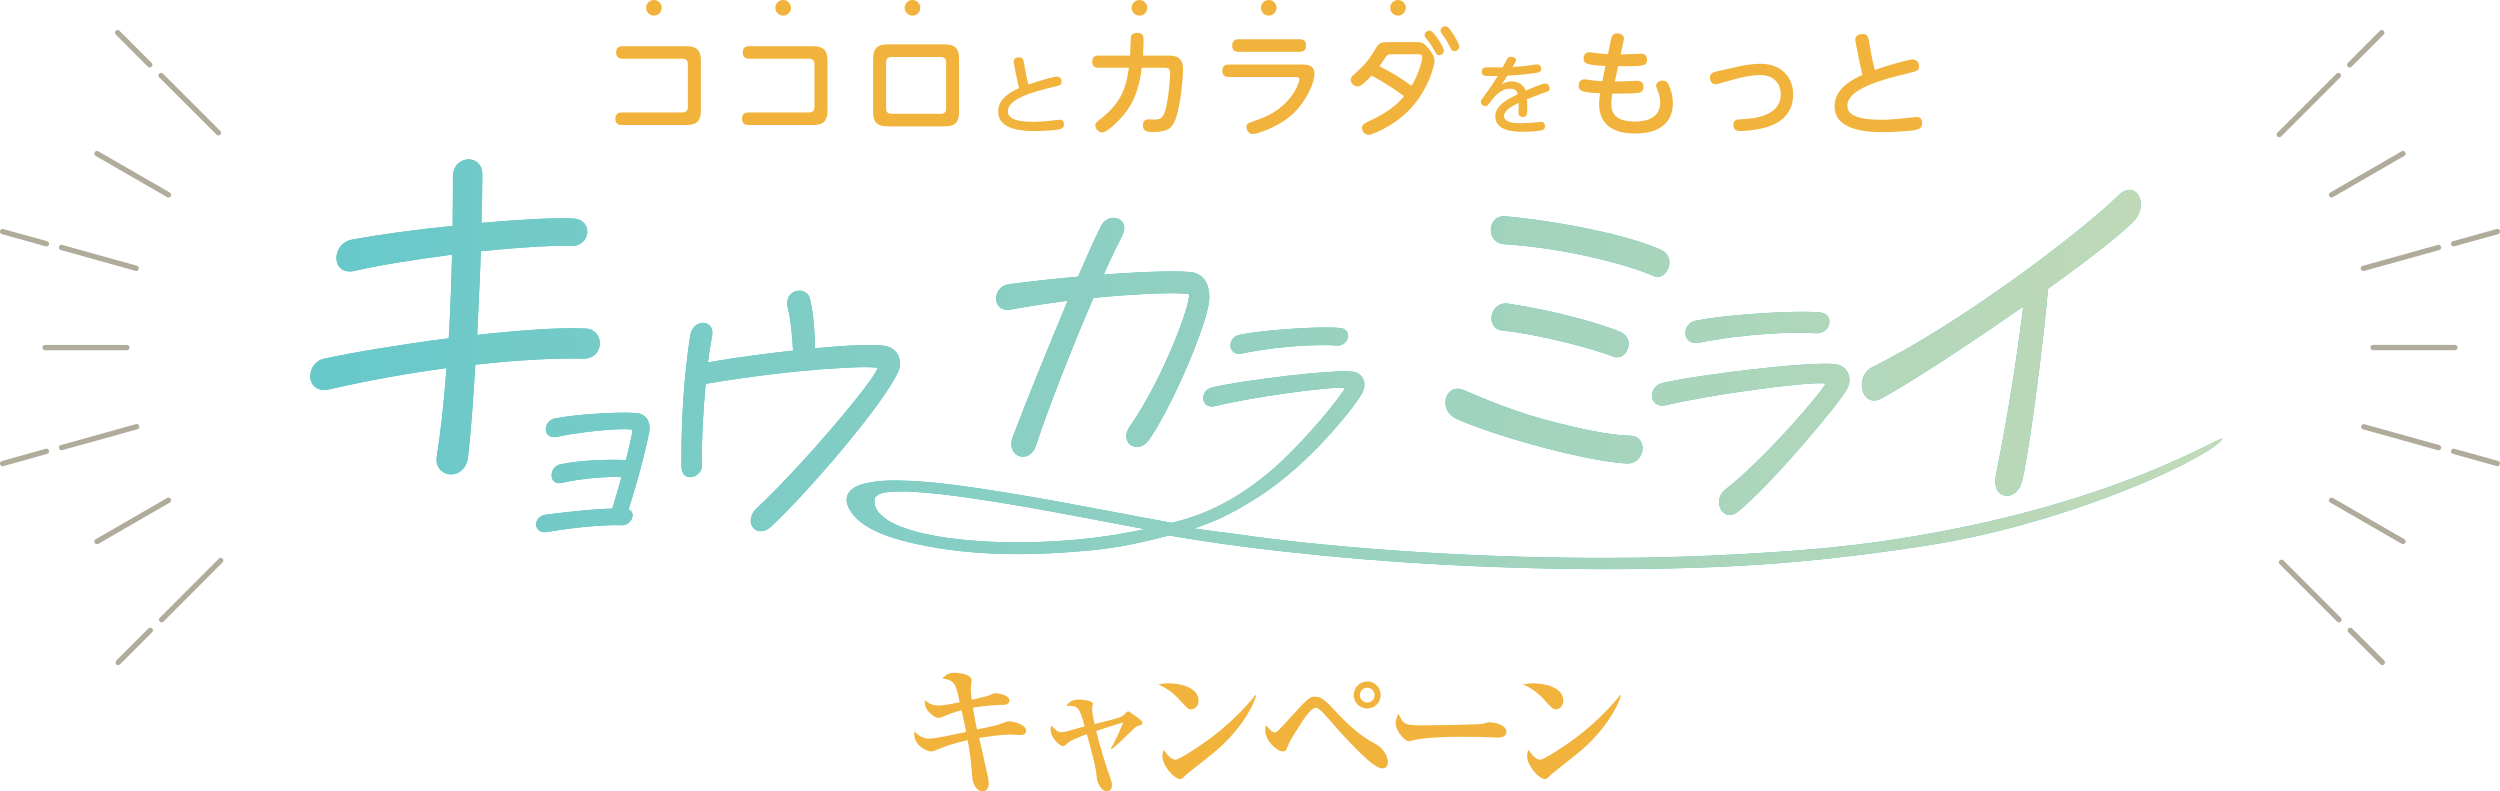 <?xml version="1.0" encoding="UTF-8"?><svg id="_レイヤー_2" xmlns="http://www.w3.org/2000/svg" xmlns:xlink="http://www.w3.org/1999/xlink" viewBox="0 0 390.34 123.57"><defs><style>.cls-1{fill:#4fc3c1;}.cls-2{fill:url(#_名称未設定グラデーション_4);}.cls-3{fill:#f1b33b;}.cls-4{fill:none;stroke:#b0ab9a;stroke-linecap:round;stroke-miterlimit:10;stroke-width:.83px;}</style><linearGradient id="_名称未設定グラデーション_4" x1="48.45" y1="-164.8" x2="346.98" y2="-164.8" gradientTransform="translate(0 221.66)" gradientUnits="userSpaceOnUse"><stop offset="0" stop-color="#67c8ca"/><stop offset="1" stop-color="#c3dab6"/></linearGradient></defs><g id="_レイヤー_1-2"><path class="cls-3" d="M159.18,114.76c-.24,0-1.33-.07-1.55-.07-1.15,0-3.49.33-4.75.53.22.99,1.22,5.3,1.39,6.19.11.49.11.84.11.97,0,.71-.44,1.19-.95,1.19-.64,0-1.52-.73-1.63-2.23-.22-2.7-.29-3.54-.71-5.77-1.17.26-2.87.68-4.38,1.33-.2.09-1.06.44-1.26.44-.8,0-2.7-.95-2.7-2.74,0-.13.02-.24.04-.42.66.8,1.46,1.15,2.34,1.15s4.44-.77,5.72-1.06c-.2-.95-.31-1.5-.71-3.38-1.26.33-1.94.6-3.12,1.08-.22.09-.35.13-.49.13-.27,0-1.1-.33-1.79-1.3-.35-.51-.35-.93-.35-1.48.66.53,1.19.84,2.25.84.71,0,2.41-.35,3.2-.51-.66-3.14-.8-3.38-2.74-3.73.71-.64,1.1-.88,1.99-.88s2.61.33,2.61,1.17c0,.2-.13,1.08-.13,1.26,0,.27.02.84.15,1.79.93-.22,2.39-.53,2.78-.71.6-.26.66-.31.91-.31.31,0,2.19.22,2.19,1.15,0,.66-.8.66-.97.66-.66,0-2.87.11-4.73.44.33,1.97.49,2.72.64,3.4.46-.09,2.54-.51,2.94-.62.26-.07,1.35-.49,1.59-.55.2-.07.35-.09.53-.09.75,0,2.61.55,2.61,1.44,0,.69-.66.69-1.06.69Z"/><path class="cls-3" d="M173.44,116.9c.31-.55,1.28-2.36,1.92-4.11-1.17.35-1.48.44-4.2,1.35.6,2.47,1.35,4.91,2.19,7.31.2.57.27.82.27,1.13,0,.49-.24.97-.8.97-.8,0-1.48-1.21-1.57-2.14-.15-1.57-.4-2.52-1.55-6.78-1.13.42-2.47.93-3.03,1.41-.29.26-.49.46-.64.46-.66,0-1.99-1.39-1.99-2.52,0-.33.07-.51.13-.73.27.35.84,1.08,1.48,1.08.31,0,.8-.11,1.1-.2,1.63-.44,1.83-.51,2.61-.71-.86-3.05-1.02-3.27-2.87-3.2.31-.42.71-1,2.05-1,.29,0,2.1.13,2.1.69,0,.13-.13.62-.13.73,0,.27.11,1.22.38,2.41,3.69-.91,4.11-1.02,4.53-1.39.09-.07.42-.4.49-.46.11-.11.18-.13.27-.13s.69.42.77.49c1.28.93,1.41,1.04,1.41,1.28,0,.29-.07.31-.73.53-.33.11-.44.22-1.41,1.19-.29.27-1.46,1.46-2.65,2.43l-.13-.09Z"/><path class="cls-3" d="M185.97,110.76c-.44,0-.66-.24-1.59-1.26-1.06-1.19-2.17-2.1-3.56-2.63.46-.09.95-.18,1.66-.18,1.24,0,4.66.4,4.66,2.74,0,.86-.66,1.33-1.17,1.33ZM189.35,117.65c-.64.53-3.98,3.14-4.11,3.27-.62.64-.69.71-.99.71-.95,0-2.76-2.12-2.76-3.54,0-.42.13-.77.22-1.04.93,1.55,1.7,1.57,1.79,1.57.62,0,3.73-2.05,5.55-3.4,2.69-2.01,5.21-4.49,6.98-6.7l.13.07c-.6,2.01-2.78,5.79-6.81,9.06Z"/><path class="cls-3" d="M215.87,119.97c-1.04,0-2.85-1.57-6.63-5.68-.49-.53-2.54-2.96-3.05-3.36-.38-.31-.53-.42-.77-.42-.73,0-1.9,1.83-2.52,2.81-1.39,2.17-1.52,2.41-1.9,3.34-.18.46-.29.66-.71.66-.95,0-2.74-1.72-2.74-3.23,0-.4.07-.62.13-.86.75.95,1.08,1.13,1.35,1.13.31,0,.33,0,2.74-2.65,2.58-2.85,2.83-2.94,3.56-2.94,1.04,0,1.66.64,3.58,2.7,2.87,3.07,4.75,4.09,6.1,4.84.71.38,1.7,1.61,1.7,2.7,0,.44-.29.97-.84.97ZM213.48,110.62c-1.17,0-2.12-.93-2.12-2.1s.95-2.12,2.12-2.12,2.1.95,2.1,2.12-.95,2.1-2.1,2.1ZM213.48,107.38c-.64,0-1.15.51-1.15,1.15s.51,1.15,1.15,1.15,1.15-.51,1.15-1.15-.51-1.15-1.15-1.15Z"/><path class="cls-3" d="M233.82,115.17c-.38,0-.93-.04-1.02-.04-1.28-.09-4.22-.09-5.81-.09-.24,0-4.64.09-6.19.51-.6.16-.66.18-.8.18-.75,0-2.1-1.7-2.1-2.83,0-.51.33-1.19.46-1.46.73,1.72,1.13,1.81,3.6,1.81,1.37,0,9.1-.09,9.63-.26.16-.07.73-.22.88-.22.88,0,2.74.38,2.74,1.53,0,.55-.57.88-1.41.88Z"/><path class="cls-3" d="M242.92,110.76c-.44,0-.66-.24-1.59-1.26-1.06-1.19-2.17-2.1-3.56-2.63.46-.09.95-.18,1.66-.18,1.24,0,4.66.4,4.66,2.74,0,.86-.66,1.33-1.17,1.33ZM246.3,117.65c-.64.53-3.98,3.14-4.11,3.27-.62.64-.68.71-.99.71-.95,0-2.76-2.12-2.76-3.54,0-.42.13-.77.22-1.04.93,1.55,1.7,1.57,1.79,1.57.62,0,3.73-2.05,5.55-3.4,2.7-2.01,5.21-4.49,6.98-6.7l.13.07c-.6,2.01-2.78,5.79-6.8,9.06Z"/><path class="cls-3" d="M107.13,7.21c1.58,0,2.3.56,2.3,2.25v7.81c0,1.89-.95,2.25-2.3,2.25h-10.04c-.4,0-1.01-.13-1.01-.97,0-.72.41-.99,1.01-.99h9.41c.84,0,.9-.5.9-.9v-6.61c0-.41-.07-.88-.9-.88h-9.29c-.4,0-1.01-.11-1.01-.97,0-.68.36-.99,1.01-.99h9.91Z"/><path class="cls-3" d="M126.9,7.21c1.58,0,2.3.56,2.3,2.25v7.81c0,1.89-.95,2.25-2.3,2.25h-10.04c-.4,0-1.01-.13-1.01-.97,0-.72.41-.99,1.01-.99h9.41c.84,0,.9-.5.9-.9v-6.61c0-.41-.07-.88-.9-.88h-9.29c-.4,0-1.01-.11-1.01-.97,0-.68.36-.99,1.01-.99h9.91Z"/><path class="cls-3" d="M149.74,17.54c0,1.72-.84,2.19-2.25,2.19h-8.91c-1.71,0-2.25-.75-2.25-2.19v-8.41c0-1.69.81-2.21,2.25-2.21h8.91c1.78,0,2.25.84,2.25,2.21v8.41ZM138.35,16.89c0,.54.16.88.93.88h7.51c.81,0,.93-.4.93-.88v-7.11c0-.52-.16-.88-.93-.88h-7.51c-.77,0-.93.36-.93.88v7.11Z"/><path class="cls-3" d="M160.27,11.91c.01.07.16.77.3,1.28,1.79-.59,3.92-1.23,4.43-1.23.43,0,.75.32.75.79,0,.53-.16.57-1.55.89-3.04.73-6.84,1.83-6.84,3.72,0,.65.31,1.66,4,1.66.77,0,1.71-.08,2.49-.15.23-.03,1.32-.17,1.56-.17.23,0,.71,0,.71.73,0,.58-.4.69-.66.75-.66.18-2.75.28-3.87.28-1.39,0-5.74,0-5.74-3.03,0-2.16,2.2-3.18,3.26-3.68-.2-.85-.23-.94-.34-1.5l-.46-2.29c-.03-.12-.04-.26-.04-.38,0-.46.47-.63.92-.63.51,0,.61.4.66.71l.4,2.24Z"/><path class="cls-3" d="M182.52,8.68c1.06,0,2.19.25,2.19,2.08,0,1.92-.47,6.09-1.19,7.92-.52,1.36-1.22,1.94-3.59,1.94-.61,0-1.49-.05-1.49-1.06,0-.93.72-.93.95-.93.14,0,.77.04.9.04,1.11,0,1.56-.41,1.99-3,.27-1.62.41-3.48.41-4.26,0-.66-.18-.83-.92-.83h-3.5c-.36,2.68-.92,5.17-3.02,7.6-.74.84-2.42,2.5-3.16,2.5-.54,0-1.06-.52-1.06-1.1,0-.38.13-.47.92-1.1,3.16-2.5,3.9-4.88,4.31-7.9h-4.71c-.29,0-1.02,0-1.02-.95s.74-.95,1.02-.95h4.9c.02-.49.09-2.8.13-2.98.13-.48.61-.57.95-.57,1.02,0,1.02.59,1.02,1.27,0,.79-.04,1.29-.09,2.28h4.04Z"/><path class="cls-3" d="M203.39,10.08c.59,0,1.85,0,1.85,1.49,0,1.19-1.11,4.02-3.25,6.09-2.35,2.25-5.82,3.27-6.36,3.27-.74,0-1.01-.7-1.01-1.06,0-.57.09-.59,1.94-1.24,4.96-1.71,6.32-5.67,6.32-6.25,0-.36-.45-.36-.68-.36h-10.36c-.21,0-.99,0-.99-.97s.74-.97.99-.97h11.55ZM202.93,6.13c.23,0,.99,0,.99.97s-.74.99-.99.99h-9.55c-.25,0-.99,0-.99-.97s.72-.99.99-.99h9.55Z"/><path class="cls-3" d="M221.01,6.56c1,0,1.26.14,1.81.75.18.2,1.17,1.29,1.17,2.21,0,.5-.88,4.58-4.13,7.83-2.55,2.53-5.75,3.7-6.14,3.7-.72,0-1.06-.65-1.06-1.06,0-.57.43-.77.99-1.02,3.41-1.6,4.56-2.78,5.57-3.95-2.05-1.54-4.29-2.8-5.05-3.23-1.62,1.71-1.92,1.71-2.21,1.71-.52,0-1.06-.49-1.06-1.06,0-.36.18-.52.47-.77,1.4-1.28,2.17-1.98,3.36-3.99.61-1.04.88-1.11,2.26-1.11h4.02ZM217.26,8.47c-.5,0-.68.16-.77.27-.18.22-.92,1.35-1.1,1.6,2.48,1.29,3.07,1.72,5.01,3.05,1.01-1.62,1.67-3.88,1.67-4.47,0-.45-.36-.45-.67-.45h-4.15ZM225.45,7.87c0,.38-.32.74-.72.74s-.5-.21-.79-.75c-.47-.88-.95-1.47-1.29-1.89-.22-.25-.22-.4-.22-.47,0-.5.52-.81.92-.7.56.16,2.1,2.6,2.1,3.07ZM227.85,7.25c0,.39-.34.74-.74.74s-.47-.16-.77-.77c-.47-.95-.79-1.38-1.22-1.96-.14-.18-.2-.32-.2-.45,0-.49.54-.81.95-.68.54.18,1.98,2.66,1.98,3.12Z"/><path class="cls-3" d="M234.51,13.13c.61-.28.89-.42,1.52-.42,1,0,1.87.51,2.17,1.44.61-.26,2.61-1.12,3.08-1.12s.67.51.67.75c0,.39-.16.46-.9.71-.89.31-1.75.66-2.63,1.01.04.42.04.97.04,1.1,0,1.2,0,1.66-.7,1.66-.44,0-.67-.27-.67-.7,0-.23.04-1.28.04-1.5-1.31.63-2.3,1.25-2.3,2.05,0,1.13,1.97,1.13,2.69,1.13.82,0,1.47-.05,2.56-.17.39-.04.45-.05.55-.05.43,0,.59.32.59.69s-.17.58-.55.66c-.48.09-1.62.2-2.75.2-1.27,0-4.45,0-4.45-2.4,0-1.75,2.01-2.73,3.53-3.48-.09-.32-.32-.84-1.23-.84-1.46,0-2.48,1.24-3.07,2.06-.38.53-.49.66-.79.66-.39,0-.7-.34-.7-.67,0-.22.07-.31.67-1.12.88-1.17,1.4-2.02,1.97-2.92-.98.01-1.7.01-1.9-.01-.39-.04-.58-.23-.58-.65,0-.57.32-.69.81-.69.38,0,2.09.03,2.44.01.11-.22.53-1.05.73-1.36.08-.12.24-.3.58-.3.43,0,.77.23.77.55,0,.16-.15.42-.54,1.05.73-.04,1.6-.11,2.4-.21.23-.03,1.25-.2,1.46-.2.5,0,.62.46.62.7,0,.53-.36.58-1.36.71-1.36.19-2.92.31-3.93.35-.28.43-.63.97-.83,1.29Z"/><path class="cls-3" d="M252.12,12.72c.38,0,.66,0,1.9-.04.25,0,1.38-.07,1.62-.07.7,0,.97.38.97.95,0,.93-.65.95-1.58,1.01-.92.04-2.96.05-3.29.05-.13.75-.16,1.28-.16,1.65,0,1.47.77,2.71,3.65,2.71,1.26,0,3.99-.25,3.99-2.96,0-.67-.18-1.33-.41-1.89-.14-.34-.23-.54-.23-.72,0-.56.59-.83,1.02-.83.47,0,.72.23.93.65.36.72.66,1.78.66,2.91,0,2.66-1.69,4.71-5.93,4.71-3.05,0-5.58-1.17-5.58-4.6,0-.63.07-1.1.14-1.69-2.82-.11-3.34-.36-3.34-1.19,0-.65.4-.99.92-.99.13,0,.75.11.92.13.68.11,1.42.16,1.87.16l.48-2.37c-3.07-.13-3.41-.43-3.41-1.15,0-.47.22-.99.92-.99.16,0,.86.11,1.01.13.38.05,1.22.13,1.87.16l.49-2.35c.09-.41.22-.88.92-.88s1.08.34,1.08.79c0,.11,0,.2-.04.34l-.47,2.15c.5,0,2.73-.11,3.2-.11.57,0,.92.32.92.92,0,.99-.49,1.04-3.83,1.04-.11,0-.58-.02-.68-.02l-.5,2.37Z"/><path class="cls-3" d="M271.32,10.41c1.46-.32,2.57-.45,3.56-.45,3.29,0,5.1,2.16,5.1,4.74,0,4.53-4.4,5.28-5.66,5.5-1.1.2-2.12.25-2.59.25-.32,0-1.08,0-1.08-.99,0-.77.5-.81,1.54-.86,1.31-.07,5.85-.34,5.85-3.88,0-1.4-.81-3-3.21-3-1.85,0-4.17.68-5.23.99-.41.13-1.54.45-1.76.45-.59,0-.86-.57-.86-1.04,0-.54.29-.81,1.2-1.01l3.12-.7Z"/><path class="cls-3" d="M292.32,9.2c.02.09.22,1.02.4,1.71,2.39-.79,5.23-1.63,5.91-1.63.57,0,1,.43,1,1.06,0,.7-.21.75-2.07,1.19-4.06.97-9.12,2.44-9.12,4.96,0,.86.41,2.21,5.33,2.21,1.02,0,2.28-.11,3.32-.2.31-.04,1.76-.23,2.08-.23.3,0,.95,0,.95.97,0,.77-.54.92-.88,1.01-.88.23-3.66.38-5.15.38-1.85,0-7.65,0-7.65-4.04,0-2.87,2.93-4.24,4.35-4.9-.27-1.13-.3-1.26-.45-1.99l-.61-3.05c-.04-.16-.05-.34-.05-.5,0-.61.63-.84,1.22-.84.68,0,.81.54.88.95l.54,2.98Z"/><circle class="cls-3" cx="102.1" cy="1.22" r="1.22"/><circle class="cls-3" cx="122.28" cy="1.22" r="1.22"/><circle class="cls-3" cx="142.47" cy="1.22" r="1.22"/><circle class="cls-3" cx="177.91" cy="1.22" r="1.22"/><circle class="cls-3" cx="198.1" cy="1.22" r="1.22"/><circle class="cls-3" cx="218.28" cy="1.22" r="1.22"/><path class="cls-1" d="M48.45,58.72c0-1.15.76-2.4,2.13-2.71,4.82-1.04,12.15-2.25,19.48-3.19.28-4.6.43-9.09.52-13.06-6.01.78-11.78,1.72-15.09,2.51-3.83.94-3.88-4.23-.52-4.86,4.21-.78,9.98-1.57,15.7-2.14.05-3.19.05-5.85.05-7.73,0-1.72,1.28-2.66,2.46-2.66,1.09,0,2.13.78,2.13,2.4,0,2.09-.05,4.65-.14,7.52,6.01-.52,11.44-.84,14.38-.68,3.17.21,2.65,4.39-.38,4.28-3.36-.1-8.61.26-14.09.83-.14,4.18-.38,8.67-.57,13.06,6.67-.73,12.96-1.2,16.88-.99,1.51.05,2.27,1.2,2.27,2.3,0,1.25-.9,2.45-2.65,2.4-3.88-.1-9.88.16-16.79.94-.33,5.85-.76,11.12-1.14,14.41-.24,1.88-1.47,2.72-2.65,2.72-1.28,0-2.51-1.04-2.22-2.87.57-3.55,1.09-8.09,1.51-13.73-5.82.78-12.06,1.88-18.16,3.29-2.13.52-3.12-.73-3.12-2.04Z"/><path class="cls-1" d="M85.05,83.1c-.89,0-1.35-.61-1.35-1.22,0-.85.74-1.43,1.6-1.53,4.62-.61,8.07-.88,10.31-.95.86-2.82,1.05-3.54,1.42-4.9-2-.14-6.4.2-9.21.88-2.25.54-2.16-2.52-.31-2.89,3.7-.75,8.28-.75,10.22-.65.65-2.55,1.08-4.56,1.02-4.69-.19-.37-6.65-.03-11.79,1.05-2.28.48-2.28-2.52-.22-2.89,3.14-.58,7.97-.88,10.84-.88,1.08,0,1.88.07,2.22.14.89.2,1.63.99,1.63,2.21,0,.2-.03.41-.06.61-.31,1.77-1.57,7.04-3.23,12.14,1.26.48.46,2.58-1.11,2.48-1.88-.1-6.47.17-11.58,1.05-.12.03-.28.03-.4.03Z"/><path class="cls-1" d="M106.4,71.21c0-5.43.33-12.05,1.37-18.83.41-2.7,3.96-2.61,3.4.16-.22,1.1-.44,2.49-.63,4.04,4.14-.74,8.88-1.35,13.28-1.84-.07-2.04-.41-5.07-.81-6.66-.44-1.72.7-2.7,1.81-2.7.74,0,1.44.41,1.66,1.35.59,2.41.74,5.64.78,7.64,4.96-.45,9.1-.65,10.84-.37,1.59.24,2.41,1.43,2.41,2.74,0,.41-.07.86-.26,1.27-2.18,4.94-13.91,18.67-19.79,24.15-.59.57-1.18.78-1.7.78-1.48,0-2.29-2-.59-3.6,7.47-7.03,18.35-19.98,18.87-21.9-1.52-.37-12.51.08-26.86,2.49-.41,4.37-.67,9.27-.56,12.54.07,2.25-3.18,2.98-3.22.41v-1.68Z"/><path class="cls-1" d="M159.72,71.31c-1.18,0-2.29-1.23-1.59-3.1,1.81-4.78,5.33-13.52,8.58-21.25-2.89.37-5.88.82-8.77,1.35-1.63.33-2.41-.65-2.41-1.68s.7-2.08,2-2.25c3.77-.49,7.44-.9,10.8-1.18,1.33-3.1,2.55-5.84,3.55-7.84.44-.94,1.26-1.35,1.96-1.35,1.22,0,2.29,1.1,1.33,2.9-.74,1.39-1.74,3.47-2.85,5.96,7.51-.57,12.95-.61,14.13-.29,1.78.49,2.37,2.17,2.37,3.8,0,.45-.07.94-.15,1.35-.85,4.37-5.62,15.61-9.25,20.92-1.74,2.49-4.81.49-3.03-2.04,5.33-7.68,9.55-19.28,9.25-20.63-.52-.37-6.99-.24-14.91.53-3.18,7.35-6.88,16.71-8.99,23.08-.41,1.19-1.22,1.72-2.04,1.72Z"/><path class="cls-1" d="M193.56,52.26c3.42-.67,9.75-1.13,13.52-1.13.94,0,1.7.03,2.24.09,1.88.21,1.29,2.88-.59,2.73-2.67-.21-9.02.03-14.92,1.26-2.1.4-2.32-2.54-.24-2.94Z"/><path class="cls-1" d="M225.68,62.87c0-1.43,1.15-2.72,2.92-1.94,2.8,1.2,8.33,3.6,14.61,5.12,3.2.78,7.7,1.89,11.3,1.98,2.92.09,2.41,4.34-.43,4.34-5.89-.23-20.46-4.15-26.74-7.01-1.15-.55-1.66-1.57-1.66-2.49ZM234.89,38.13c-2.88-.19-2.77-4.38,0-4.38,10.07.97,20.11,3.23,24.57,5.31.83.42,1.19,1.15,1.19,1.89,0,1.38-1.15,2.77-2.53,2.12-3.95-1.75-13.75-4.34-23.23-4.94ZM234.61,51.61c-2.84-.32-1.94-4.61.83-4.2,8.14,1.2,15.41,3.46,17.58,4.43,2.49,1.11.91,4.66-1.15,3.83-2.53-1.01-10.66-3.32-17.26-4.06Z"/><path class="cls-1" d="M270.07,80.41c-1.62,0-2.44-2.59-.69-3.97,6.76-5.32,15.74-16.07,15.64-16.58-3-.29-18.01,1.75-24.81,3.39-1.48.36-2.28-.51-2.28-1.49,0-.84.56-1.71,1.68-1.97,5.58-1.31,23.49-3.46,27.05-2.91,1.25.18,2.11,1.2,2.11,2.44,0,.44-.13.91-.36,1.38-1.15,2.22-11.94,15.05-17.02,19.16-.46.4-.92.55-1.32.55ZM264.93,50.03c4.19-.8,11.94-1.35,16.56-1.35,1.15,0,2.08.04,2.74.11,2.31.26,1.58,3.43-.73,3.24-3.27-.26-11.05.04-18.28,1.49-2.57.47-2.84-3.02-.3-3.5Z"/><path class="cls-1" d="M290.7,60.13c0-1.1.5-2.25,1.68-2.82,13.65-6.79,32.16-20.73,38.48-26.89.59-.57,1.13-.78,1.63-.78,1,0,1.76.99,1.76,2.24,0,.21,0,.42-.04.63-.13.73-.5,1.52-1.21,2.19-2.47,2.4-7.49,6.27-13.23,10.39-.5,6.27-2.6,23.45-3.98,29.77-.38,1.78-1.47,2.56-2.43,2.56-1.13,0-2.14-1.1-1.76-3.08.88-4.28,2.81-14.41,4.31-26.48-8.62,6.01-17.84,12.01-22.15,14.36-1.84.99-3.06-.47-3.06-2.09Z"/><path class="cls-1" d="M143.3,83.09c.05.01.1.03.16.04,0,0,.01,0,.02,0-.18-.05-.21-.05-.18-.05Z"/><path class="cls-1" d="M289.61,85.06c-5.87.73-11.18,1.07-17.07,1.42-11.43.67-22.88.77-34.32.47-.2,0-.39-.01-.59-.02.09,0,.41.01-.02,0-.33,0-.65-.02-.98-.03-.71-.02-1.42-.05-2.14-.07-1.3-.05-2.61-.1-3.91-.15-2.53-.11-5.06-.24-7.59-.39-4.49-.27-8.98-.6-13.47-1-3.67-.33-7.34-.71-11-1.16-.73-.09-1.45-.18-2.18-.28-.15-.02-.31-.04-.46-.06,0,0,0,0,0,0-.11-.02-.21-.03-.32-.04-.61-.09-1.21-.17-1.81-.27-1.96-.3-5.31-.63-7.26-.97,2.79-1,5.02-1.77,9.89-4.86,8.31-5.26,15.42-14.52,16.36-16.39.19-.4.3-.8.3-1.16,0-1.04-.7-1.9-1.72-2.05-2.91-.46-17.53,1.35-22.08,2.45-.92.21-1.37.95-1.37,1.65,0,.83.65,1.56,1.86,1.26,5.55-1.38,17.8-3.09,20.25-2.85.08.43-6.44,8.74-12,13.34-7.52,6.23-13.57,7.32-15.04,7.73-9.65-1.77-19.27-3.73-28.98-5.21-4.47-.68-8.98-1.31-13.51-1.39-1.54-.03-3.11,0-4.62.3-1.09.21-2.4.52-3.16,1.4-1.34,1.56.41,3.78,1.65,4.74,2.51,1.93,5.8,2.81,8.84,3.48,8.88,1.95,18.31,1.84,27.31.96,4.54-.44,7.66-1.19,12.09-2.3,7.43,1.31,16.27,2.38,23.78,3.12,9.13.89,18.29,1.48,27.45,1.81,11.26.41,22.54.46,33.8,0,11.51-.47,21.61-1.57,33-3.32,21.99-3.39,42.9-13.09,46.06-16.28,3.16-3.19-15.32,10.98-57.02,16.14ZM139.18,76.79s-.11.01-.2.02c.08-.01.2-.03.2-.02ZM136.6,77.74s.01-.02,0,0h0ZM174.63,83.42c-2.29.37-4.6.66-6.92.87-.04,0-.31.03-.34.03-.06,0-.12.01-.18.01-.29.02-.58.05-.87.07-.64.05-1.27.09-1.91.12-1.15.06-2.3.11-3.45.13-1.13.03-2.25.03-3.38.02-.5,0-1-.02-1.49-.03-.13,0-.49-.02-.57-.02-.3-.01-.59-.02-.89-.04-2.07-.1-4.14-.27-6.19-.53-.02,0-.09-.01-.16-.02-.06,0-.11-.01-.12-.02-.23-.03-.47-.07-.7-.1-.47-.07-.95-.15-1.42-.24-.86-.16-1.71-.35-2.56-.54.04,0,.07.02.12.03-.05-.01-.1-.03-.15-.04,0,0,0,0,0,0-.05-.01-.13-.03-.15-.04-.02,0-.03,0-.05-.01-.17-.05-.34-.09-.51-.14-.38-.11-.76-.23-1.14-.35-.34-.11-.67-.24-1.01-.36-.04-.01-.05-.02-.08-.03-.02,0-.03-.02-.07-.03-.15-.07-.3-.13-.45-.2-.28-.13-.56-.27-.84-.41-.13-.07-.26-.14-.39-.22-.05-.03-.09-.05-.12-.07-.01-.01-.03-.02-.06-.05-.42-.3-.81-.6-1.18-.96-.03-.03-.04-.03-.05-.04,0-.01,0-.01-.03-.04-.07-.09-.14-.17-.2-.26-.12-.17-.23-.35-.33-.54-.09-.18-.16-.37-.22-.57,0-.02,0-.01,0,0,0-.02,0-.05-.01-.12-.01-.11-.03-.22-.03-.33,0-.17.02-.32.03-.48,0-.03.01-.06.03-.09.03-.06.06-.13.1-.18.08-.09.3-.27.28-.27.12-.07.24-.14.36-.21,0,0,0,0,0,0,.11-.03.22-.07.33-.11.11-.03.25-.05.36-.09-.03.01-.04.02-.06.03.04-.01.08-.02.12-.03.28-.05.55-.08.83-.12,0,0,.02,0,.05,0,0,0,0,0,0,0,.2,0,.41-.03.61-.04.35-.02.7-.02,1.05-.02.18,0,.35,0,.53,0,.11,0,.21,0,.32,0,.89.04,1.77.09,2.66.16,1.06.09,2.12.19,3.17.31.51.06,1.03.12,1.54.19.25.03.5.06.75.1.12.02.25.03.37.05.06,0,.16.02.25.03,9.58,1.34,19.08,3.27,28.59,5.05-.22.05-.44.09-.7.14-1.15.23-2.3.44-3.46.63Z"/><path class="cls-1" d="M137.94,76.96c-.18.06-.32.14,0,0h0Z"/><path class="cls-2" d="M48.45,58.72c0-1.15.76-2.4,2.13-2.71,4.82-1.04,12.15-2.25,19.48-3.19.28-4.6.43-9.09.52-13.06-6.01.78-11.78,1.72-15.09,2.51-3.83.94-3.88-4.23-.52-4.86,4.21-.78,9.98-1.57,15.7-2.14.05-3.19.05-5.85.05-7.73,0-1.72,1.28-2.66,2.46-2.66,1.09,0,2.13.78,2.13,2.4,0,2.09-.05,4.65-.14,7.52,6.01-.52,11.44-.84,14.38-.68,3.17.21,2.65,4.39-.38,4.28-3.36-.1-8.61.26-14.09.83-.14,4.18-.38,8.67-.57,13.06,6.67-.73,12.96-1.2,16.88-.99,1.51.05,2.27,1.2,2.27,2.3,0,1.25-.9,2.45-2.65,2.4-3.88-.1-9.88.16-16.79.94-.33,5.85-.76,11.12-1.14,14.41-.24,1.88-1.47,2.72-2.65,2.72-1.28,0-2.51-1.04-2.22-2.87.57-3.55,1.09-8.09,1.51-13.73-5.82.78-12.06,1.88-18.16,3.29-2.13.52-3.12-.73-3.12-2.04Z"/><path class="cls-2" d="M85.05,83.1c-.89,0-1.35-.61-1.35-1.22,0-.85.74-1.43,1.6-1.53,4.62-.61,8.07-.88,10.31-.95.86-2.82,1.05-3.54,1.42-4.9-2-.14-6.4.2-9.21.88-2.25.54-2.16-2.52-.31-2.89,3.7-.75,8.28-.75,10.22-.65.65-2.55,1.08-4.56,1.02-4.69-.19-.37-6.65-.03-11.79,1.05-2.28.48-2.28-2.52-.22-2.89,3.14-.58,7.97-.88,10.84-.88,1.08,0,1.88.07,2.22.14.89.2,1.63.99,1.63,2.21,0,.2-.03.41-.06.61-.31,1.77-1.57,7.04-3.23,12.14,1.26.48.46,2.58-1.11,2.48-1.88-.1-6.47.17-11.58,1.05-.12.03-.28.03-.4.03Z"/><path class="cls-2" d="M106.4,71.21c0-5.43.33-12.05,1.37-18.83.41-2.7,3.96-2.61,3.4.16-.22,1.1-.44,2.49-.63,4.04,4.14-.74,8.88-1.35,13.28-1.84-.07-2.04-.41-5.07-.81-6.66-.44-1.72.7-2.7,1.81-2.7.74,0,1.44.41,1.66,1.35.59,2.41.74,5.64.78,7.64,4.96-.45,9.1-.65,10.84-.37,1.59.24,2.41,1.43,2.41,2.74,0,.41-.07.86-.26,1.27-2.18,4.94-13.91,18.67-19.79,24.15-.59.57-1.18.78-1.7.78-1.48,0-2.29-2-.59-3.6,7.47-7.03,18.35-19.98,18.87-21.9-1.52-.37-12.51.08-26.86,2.49-.41,4.37-.67,9.27-.56,12.54.07,2.25-3.18,2.98-3.22.41v-1.68Z"/><path class="cls-2" d="M159.72,71.31c-1.18,0-2.29-1.23-1.59-3.1,1.81-4.78,5.33-13.52,8.58-21.25-2.89.37-5.88.82-8.77,1.35-1.63.33-2.41-.65-2.41-1.68s.7-2.08,2-2.25c3.77-.49,7.44-.9,10.8-1.18,1.33-3.1,2.55-5.84,3.55-7.84.44-.94,1.26-1.35,1.96-1.35,1.22,0,2.29,1.1,1.33,2.9-.74,1.39-1.74,3.47-2.85,5.96,7.51-.57,12.95-.61,14.13-.29,1.78.49,2.37,2.17,2.37,3.8,0,.45-.07.94-.15,1.35-.85,4.37-5.62,15.61-9.25,20.92-1.74,2.49-4.81.49-3.03-2.04,5.33-7.68,9.55-19.28,9.25-20.63-.52-.37-6.99-.24-14.91.53-3.18,7.35-6.88,16.71-8.99,23.08-.41,1.19-1.22,1.72-2.04,1.72Z"/><path class="cls-2" d="M193.56,52.26c3.42-.67,9.75-1.13,13.52-1.13.94,0,1.7.03,2.24.09,1.88.21,1.29,2.88-.59,2.73-2.67-.21-9.02.03-14.92,1.26-2.1.4-2.32-2.54-.24-2.94Z"/><path class="cls-2" d="M225.68,62.87c0-1.43,1.15-2.72,2.92-1.94,2.8,1.2,8.33,3.6,14.61,5.12,3.2.78,7.7,1.89,11.3,1.98,2.92.09,2.41,4.34-.43,4.34-5.89-.23-20.46-4.15-26.74-7.01-1.15-.55-1.66-1.57-1.66-2.49ZM234.89,38.13c-2.88-.19-2.77-4.38,0-4.38,10.07.97,20.11,3.23,24.57,5.31.83.42,1.19,1.15,1.19,1.89,0,1.38-1.15,2.77-2.53,2.12-3.95-1.75-13.75-4.34-23.23-4.94ZM234.61,51.61c-2.84-.32-1.94-4.61.83-4.2,8.14,1.2,15.41,3.46,17.58,4.43,2.49,1.11.91,4.66-1.15,3.83-2.53-1.01-10.66-3.32-17.26-4.06Z"/><path class="cls-2" d="M270.07,80.41c-1.62,0-2.44-2.59-.69-3.97,6.76-5.32,15.74-16.07,15.64-16.58-3-.29-18.01,1.75-24.81,3.39-1.48.36-2.28-.51-2.28-1.49,0-.84.56-1.71,1.68-1.97,5.58-1.31,23.49-3.46,27.05-2.91,1.25.18,2.11,1.2,2.11,2.44,0,.44-.13.91-.36,1.38-1.15,2.22-11.94,15.05-17.02,19.16-.46.4-.92.55-1.32.55ZM264.93,50.03c4.19-.8,11.94-1.35,16.56-1.35,1.15,0,2.08.04,2.74.11,2.31.26,1.58,3.43-.73,3.24-3.27-.26-11.05.04-18.28,1.49-2.57.47-2.84-3.02-.3-3.5Z"/><path class="cls-2" d="M290.7,60.13c0-1.1.5-2.25,1.68-2.82,13.65-6.79,32.16-20.73,38.48-26.89.59-.57,1.13-.78,1.63-.78,1,0,1.76.99,1.76,2.24,0,.21,0,.42-.04.63-.13.73-.5,1.52-1.21,2.19-2.47,2.4-7.49,6.27-13.23,10.39-.5,6.27-2.6,23.45-3.98,29.77-.38,1.78-1.47,2.56-2.43,2.56-1.13,0-2.14-1.1-1.76-3.08.88-4.28,2.81-14.41,4.31-26.48-8.62,6.01-17.84,12.01-22.15,14.36-1.84.99-3.06-.47-3.06-2.09Z"/><path class="cls-2" d="M143.3,83.09c.05.01.1.03.16.04,0,0,.01,0,.02,0-.18-.05-.21-.05-.18-.05Z"/><path class="cls-2" d="M289.61,85.06c-5.87.73-11.18,1.07-17.07,1.42-11.43.67-22.88.77-34.32.47-.2,0-.39-.01-.59-.02.09,0,.41.01-.02,0-.33,0-.65-.02-.98-.03-.71-.02-1.42-.05-2.14-.07-1.3-.05-2.61-.1-3.91-.15-2.53-.11-5.06-.24-7.59-.39-4.49-.27-8.98-.6-13.47-1-3.67-.33-7.34-.71-11-1.16-.73-.09-1.45-.18-2.18-.28-.15-.02-.31-.04-.46-.06,0,0,0,0,0,0-.11-.02-.21-.03-.32-.04-.61-.09-1.21-.17-1.81-.27-1.96-.3-5.31-.63-7.26-.97,2.79-1,5.02-1.77,9.89-4.86,8.31-5.26,15.42-14.52,16.36-16.39.19-.4.3-.8.3-1.16,0-1.04-.7-1.9-1.72-2.05-2.91-.46-17.53,1.35-22.08,2.45-.92.21-1.37.95-1.37,1.65,0,.83.65,1.56,1.86,1.26,5.55-1.38,17.8-3.09,20.25-2.85.08.43-6.44,8.74-12,13.34-7.52,6.23-13.57,7.32-15.04,7.73-9.65-1.77-19.27-3.73-28.98-5.21-4.47-.68-8.98-1.31-13.51-1.39-1.54-.03-3.11,0-4.62.3-1.09.21-2.4.52-3.16,1.4-1.34,1.56.41,3.78,1.65,4.74,2.51,1.93,5.8,2.81,8.84,3.48,8.88,1.95,18.31,1.84,27.31.96,4.54-.44,7.66-1.19,12.09-2.3,7.43,1.31,16.27,2.38,23.78,3.12,9.13.89,18.29,1.48,27.45,1.81,11.26.41,22.54.46,33.8,0,11.51-.47,21.61-1.57,33-3.32,21.99-3.39,42.9-13.09,46.06-16.28,3.16-3.19-15.32,10.98-57.02,16.14ZM139.18,76.79s-.11.01-.2.02c.08-.01.2-.03.2-.02ZM136.6,77.74s.01-.02,0,0h0ZM174.63,83.42c-2.29.37-4.6.66-6.92.87-.04,0-.31.03-.34.03-.06,0-.12.01-.18.01-.29.02-.58.05-.87.07-.64.05-1.27.09-1.91.12-1.15.06-2.3.11-3.45.13-1.13.03-2.25.03-3.38.02-.5,0-1-.02-1.49-.03-.13,0-.49-.02-.57-.02-.3-.01-.59-.02-.89-.04-2.07-.1-4.14-.27-6.19-.53-.02,0-.09-.01-.16-.02-.06,0-.11-.01-.12-.02-.23-.03-.47-.07-.7-.1-.47-.07-.95-.15-1.42-.24-.86-.16-1.71-.35-2.56-.54.04,0,.07.02.12.03-.05-.01-.1-.03-.15-.04,0,0,0,0,0,0-.05-.01-.13-.03-.15-.04-.02,0-.03,0-.05-.01-.17-.05-.34-.09-.51-.14-.38-.11-.76-.23-1.14-.35-.34-.11-.67-.24-1.01-.36-.04-.01-.05-.02-.08-.03-.02,0-.03-.02-.07-.03-.15-.07-.3-.13-.45-.2-.28-.13-.56-.27-.84-.41-.13-.07-.26-.14-.39-.22-.05-.03-.09-.05-.12-.07-.01-.01-.03-.02-.06-.05-.42-.3-.81-.6-1.18-.96-.03-.03-.04-.03-.05-.04,0-.01,0-.01-.03-.04-.07-.09-.14-.17-.2-.26-.12-.17-.23-.35-.33-.54-.09-.18-.16-.37-.22-.57,0-.02,0-.01,0,0,0-.02,0-.05-.01-.12-.01-.11-.03-.22-.03-.33,0-.17.02-.32.03-.48,0-.03.01-.06.03-.09.03-.06.06-.13.1-.18.08-.09.3-.27.28-.27.12-.07.24-.14.36-.21,0,0,0,0,0,0,.11-.03.22-.07.33-.11.11-.03.25-.05.36-.09-.03.01-.04.02-.06.03.04-.01.08-.02.12-.03.28-.05.55-.08.83-.12,0,0,.02,0,.05,0,0,0,0,0,0,0,.2,0,.41-.03.61-.04.35-.02.7-.02,1.05-.02.18,0,.35,0,.53,0,.11,0,.21,0,.32,0,.89.04,1.77.09,2.66.16,1.06.09,2.12.19,3.17.31.51.06,1.03.12,1.54.19.25.03.5.06.75.1.12.02.25.03.37.05.06,0,.16.02.25.03,9.58,1.34,19.08,3.27,28.59,5.05-.22.05-.44.09-.7.14-1.15.23-2.3.44-3.46.63Z"/><path class="cls-2" d="M137.94,76.96c-.18.06-.32.14,0,0h0Z"/><g id="_上部2_"><line class="cls-4" x1="19.81" y1="54.27" x2="7.04" y2="54.27"/><line class="cls-4" x1="15.15" y1="23.99" x2="26.3" y2="30.42"/><line class="cls-4" x1="15.15" y1="84.55" x2="26.3" y2="78.11"/><line class="cls-4" x1="34.46" y1="87.52" x2="25.24" y2="96.75"/><line class="cls-4" x1="23.46" y1="98.42" x2="18.45" y2="103.43"/><line class="cls-4" x1="34.1" y1="20.73" x2="25.15" y2="11.79"/><line class="cls-4" x1="23.38" y1="10.12" x2="18.37" y2="5.1"/><line class="cls-4" x1="21.26" y1="41.89" x2="9.61" y2="38.64"/><line class="cls-4" x1="7.24" y1="38.06" x2=".41" y2="36.16"/><line class="cls-4" x1="21.34" y1="66.62" x2="9.61" y2="69.89"/><line class="cls-4" x1="7.24" y1="70.47" x2=".41" y2="72.38"/></g><g id="_上部2_-2"><line class="cls-4" x1="370.53" y1="54.26" x2="383.3" y2="54.26"/><line class="cls-4" x1="375.19" y1="84.54" x2="364.04" y2="78.11"/><line class="cls-4" x1="375.19" y1="23.98" x2="364.04" y2="30.42"/><line class="cls-4" x1="355.88" y1="21.01" x2="365.1" y2="11.79"/><line class="cls-4" x1="366.88" y1="10.12" x2="371.89" y2="5.1"/><line class="cls-4" x1="356.24" y1="87.8" x2="365.19" y2="96.75"/><line class="cls-4" x1="366.96" y1="98.42" x2="371.97" y2="103.43"/><line class="cls-4" x1="369.08" y1="66.64" x2="380.74" y2="69.89"/><line class="cls-4" x1="383.1" y1="70.47" x2="389.93" y2="72.37"/><line class="cls-4" x1="369" y1="41.91" x2="380.74" y2="38.64"/><line class="cls-4" x1="383.1" y1="38.06" x2="389.93" y2="36.16"/></g></g></svg>